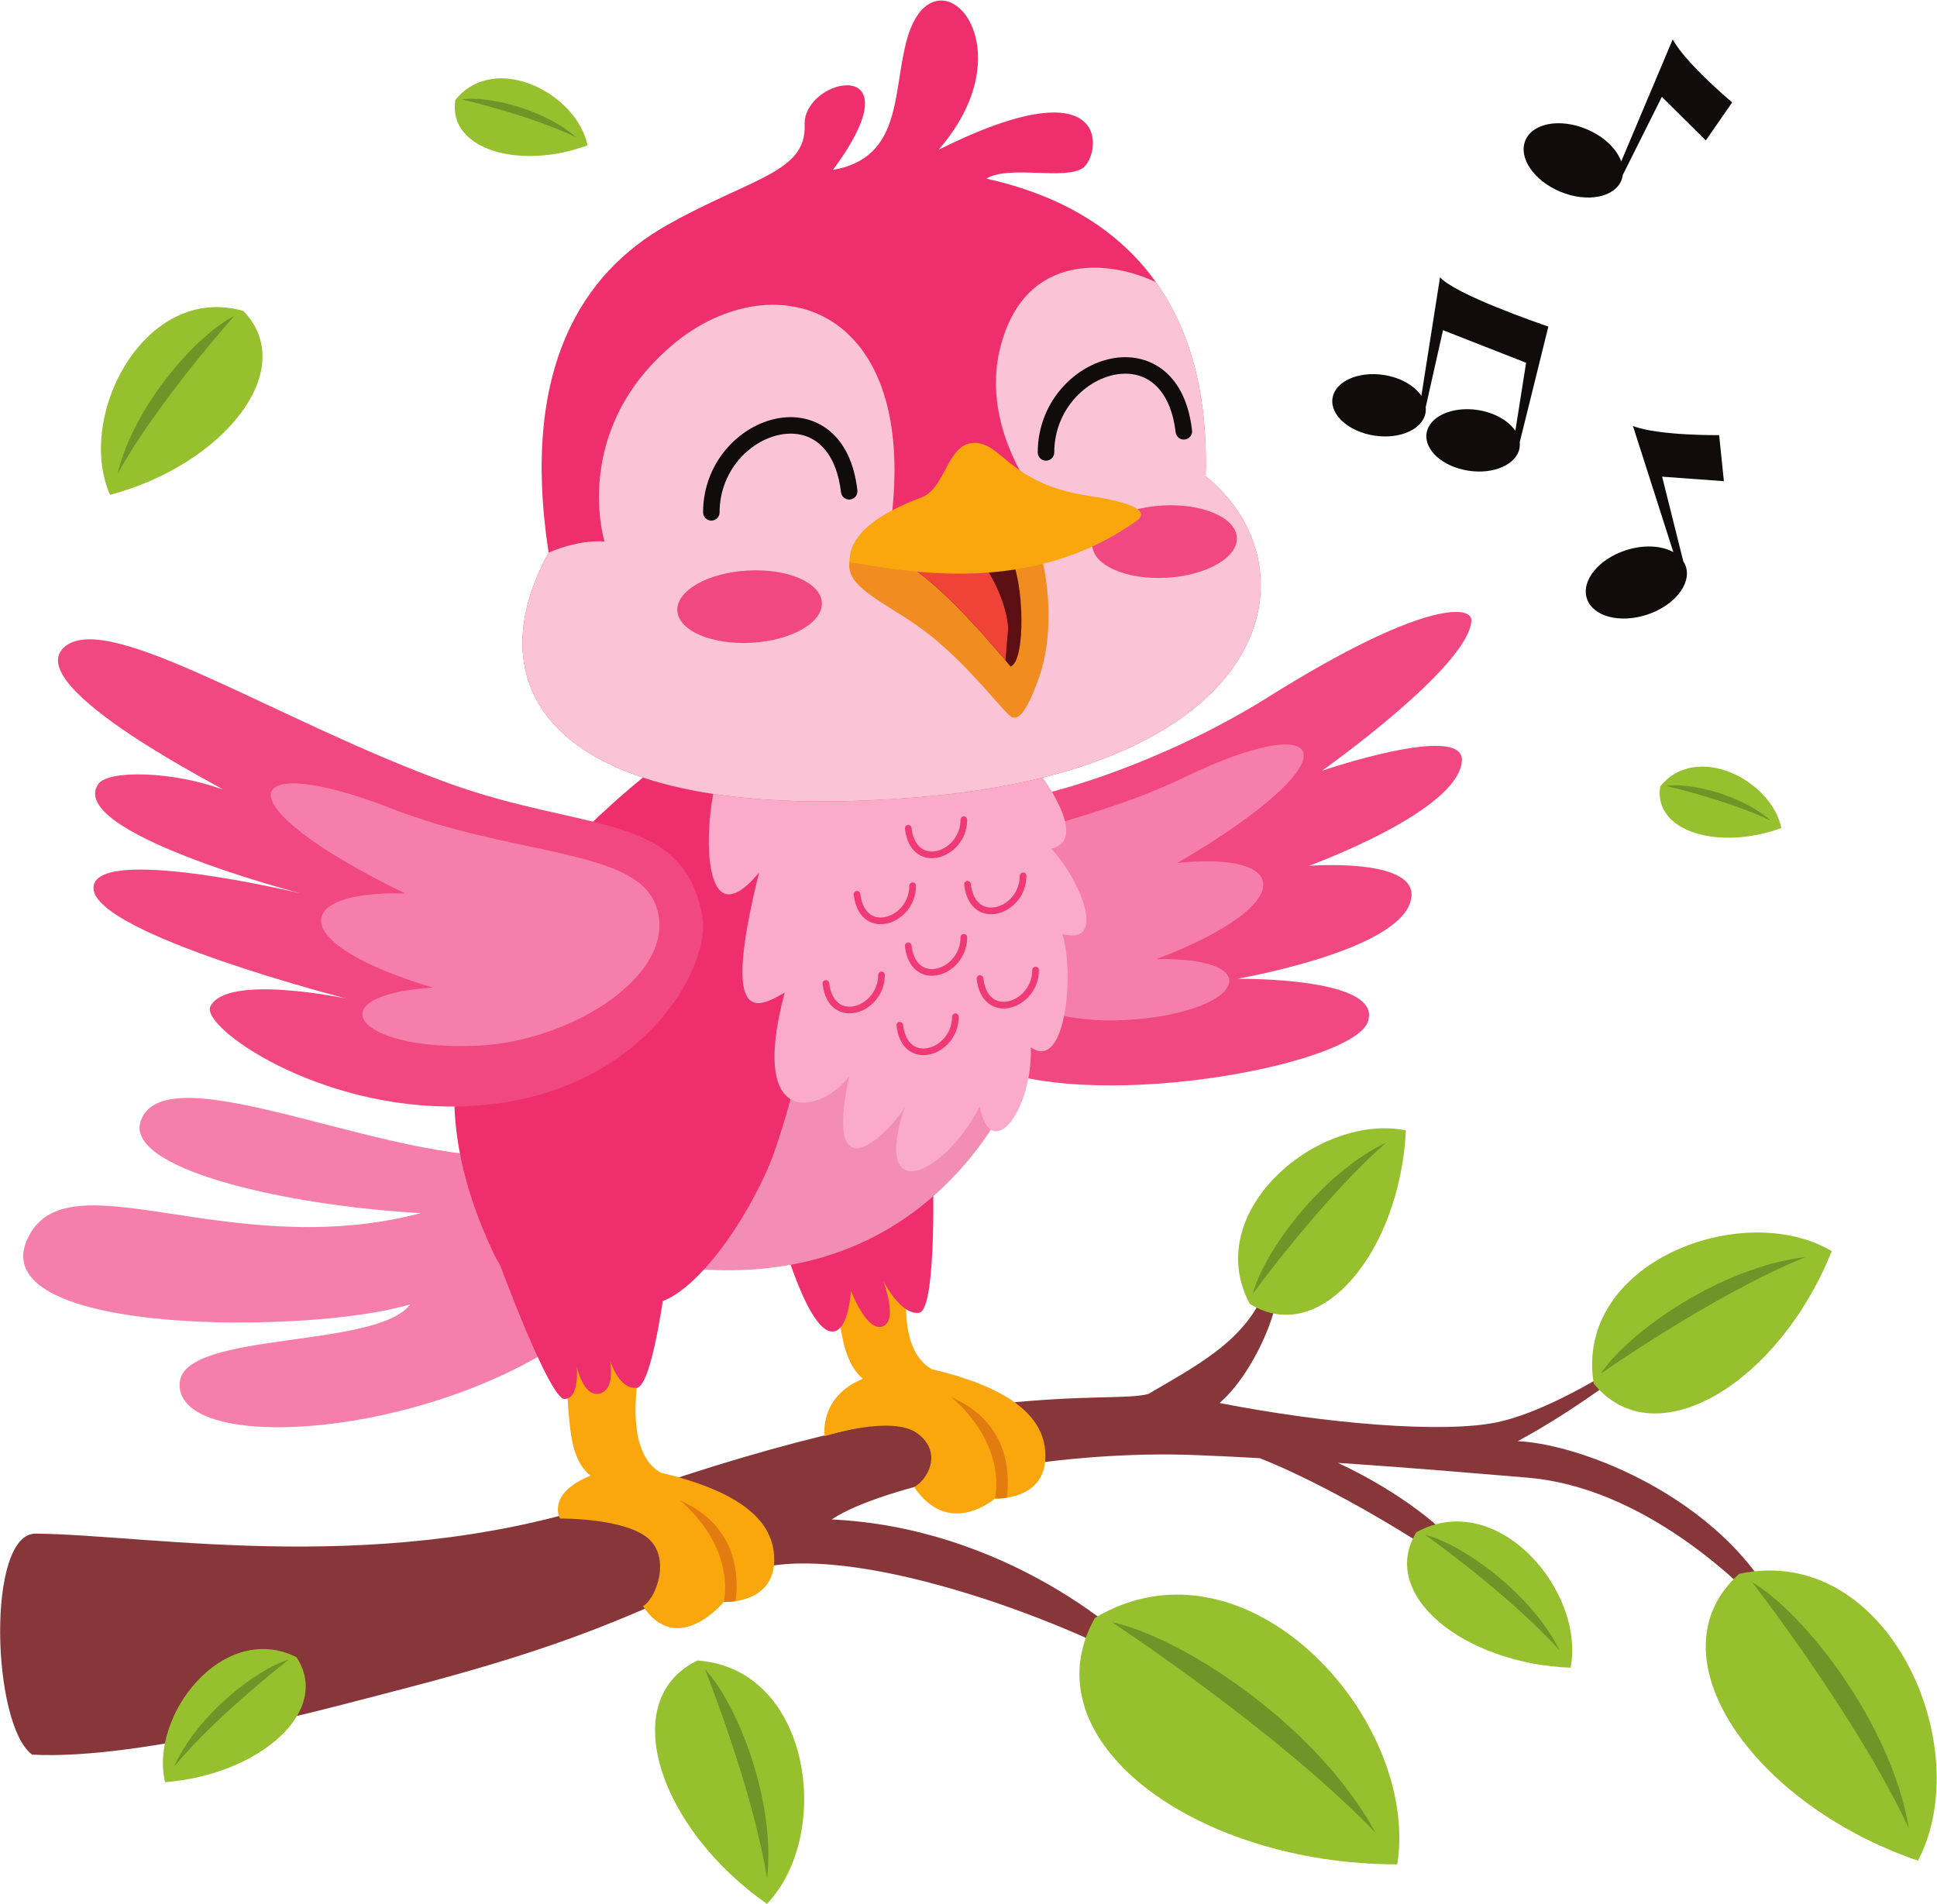<?xml version="1.0" encoding="UTF-8"?>
<!-- Created with Inkscape (http://www.inkscape.org/) -->
<svg width="2643.3" height="2598.5" version="1.1" viewBox="0 0 2643.3 2598.5" xmlns="http://www.w3.org/2000/svg">
 <g transform="matrix(1.333 0 0 -1.333 752.23 3096.3)">
  <path d="m-527.78 752.41c121.58-1.22 362.15-46.87 603.06 38.66 347.3 123.3 498.16 93.42 536 104.36 56.06 32.86 109.58 59.94 125.04 123.72 23.2 0-7.64-94.32-52.1-132.98 108.25-21.26 228.9-31.35 284.05-19.72 82.57 17.42 206.82 114.04 206.82 114.04s-88.92-81.18-185.56-133.36c75.38-3.87 235.81-71.52 278.34-201.02-52.19 63.78-155.27 154.38-268.73 163.65-52.39 4.27-112.9 9.75-193.78 15.07 55.74-25.7 136.41-77.87 153.26-134.85-16.2 23.61-147.84 106.09-233.3 139.69-26.99 1.56-29.05 1.52-60.51 2.96-157.73 7.23-330.28-33.29-377.7-65.71 173.66-8.11 304.26-115.02 339.04-161.4-92.78 56.05-302.98 134.03-407.35 112.77s-120.65-59.66-362.38-122.72c-73.515-18.89-274.83-75.61-387.79-69.47-41.458 30.08-47.242 226.83 3.602 226.31" fill="#873739"/>
  <path d="m556.55 666.07c154.36 92.38 332.91-102.37 309.6-252.33-207.23 0-379.51 127.49-309.6 252.33" fill="#96c02e"/>
  <path d="m574.03 661.7c71.16-14.98 209.73-104.87 269.65-215.35-101.12 104.86-269.65 215.35-269.65 215.35" fill="#709428"/>
  <path d="m149.63 622.46c116.43-8.07 139.26-177.95 71.24-249.13-110.32 76.85-154.75 208.6-71.24 249.13" fill="#96c02e"/>
  <path d="m157.31 613.65c32.324-34.36 72.757-133.6 63.685-214.63-14.942 93.32-63.685 214.63-63.685 214.63" fill="#709428"/>
  <path d="m-315.23 2004.4c-100.7 28.88-172.03-107.44-136.46-188.34 116.62 31.02 194.49 128.55 136.46 188.34" fill="#96c02e"/>
  <path d="m-324.42 1999.3c-37.803-19.08-102.33-90.41-119.52-161.55 41.21 74.15 119.52 161.55 119.52 161.55" fill="#709428"/>
  <path d="m-98.167 2220.4c40.432 50.17 124.57 6.84 135.32-46.45-69.648-25.67-143.34-4.17-135.32 46.45" fill="#96c02e"/>
  <path d="m-91.751 2221.1c25.771 3.78 83.48-9.26 117.31-38.96-46.978 22.71-117.31 38.96-117.31 38.96" fill="#709428"/>
  <path d="m1135.3 1517.5c37.04 45.96 114.12 6.27 123.96-42.55-63.8-23.52-131.32-3.82-123.96 42.55" fill="#96c02e"/>
  <path d="m1141.2 1518.1c23.6 3.46 76.47-8.48 107.46-35.7-43.04 20.81-107.46 35.7-107.46 35.7" fill="#709428"/>
  <path d="m-260.88 625.96c-74.857 37.27-150.62-59.4-134.43-128.07 96.046 7.45 171.31 72.72 134.43 128.07" fill="#96c02e"/>
  <path d="m-268.82 623.3c-32.442-9.5-93.436-56.13-117.24-109.49 43.099 52.24 117.24 109.49 117.24 109.49" fill="#709428"/>
  <path d="m1216.2 711.28c152.47 32.39 244.17-177.4 182.96-293.78-169.89 58.18-275.33 211.06-182.96 293.78" fill="#96c02e"/>
  <path d="m1229.3 702.79c54.13-32.26 142.49-144.86 160.59-252.25-53.45 114.35-160.59 252.25-160.59 252.25" fill="#709428"/>
  <path d="m1067.2 906.11c-20.03 124.01 152.46 189.5 243.71 135.62-53.56-134.44-180.8-213.25-243.71-135.62" fill="#96c02e"/>
  <path d="m1074.5 916.31c28.11 42.29 122.24 108.96 209.4 119.27-94.16-38.49-209.4-119.27-209.4-119.27" fill="#709428"/>
  <path d="m885.62 753.82c82.97 45.59 173.09-60.28 157.93-138.69-108.98 4.02-197.11 74.4-157.93 138.69" fill="#96c02e"/>
  <path d="m894.73 751.19c37.13-9.26 108.26-59.21 137.64-118.47-51.15 57.1-137.64 118.47-137.64 118.47" fill="#709428"/>
  <path d="m715.11 987.71c-50.67 94.94 70.94 195.91 159.85 177.58-6.08-123.82-87.31-223.02-159.85-177.58" fill="#96c02e"/>
  <path d="m718.23 998.02c11.04 42.08 68.82 122.24 136.59 154.8-65.63-57.34-136.59-154.8-136.59-154.8" fill="#709428"/>
  <path d="m450.98 1500.6c48.27 2.55 172 38.89 283.19 108.54 156.82 98.22 208.97 94.69 207.82 77.9-3.26-47.55-152.92-153.43-152.92-153.43s145.91 49.77 143.21 10.09c-3.53-52.02-156.7-107.46-156.7-107.46s122.86 9.64 103.02-39.67c-19.83-49.31-176.71-76.05-176.71-76.05s151.55 2.3 133.93-44.43c-17.02-45.15-290.8-95.23-397.23-41.35-82.38 41.7-52.37 262.44 12.39 265.86" fill="#f14881"/>
  <path d="m648.22 1526.9c149.47 72.25 178.35 21.02-7.07-87.73 117.43 12.09 123.77-43.09-21.47-98.46 119.31 2.14 87.39-58.19-39.53-62.73-99.41-3.56-216.5 59.98-193.48 131.28 18.59 57.56 142.53 60.11 261.55 117.64" fill="#f57eab"/>
  <path d="m376.26 1073.1c1.58-2.37-37.96-123.12 13.45-152.38 101.24-23.73 116.48-62.09 116.16-89.8-0.52-45.26-51.56-42.55-51.56-42.55s-47.19-41.23-82.78 11.76c13.45 7.12 29.78 34.91 3.68 54.68s-95.24-2.65-95.24-2.65-6.572 40 39.09 58.81c-29.927 25.21-21.367 85.15-35.603 136.56 60.113 32.43 92.803 25.57 92.803 25.57" fill="#f9a70d"/>
  <path d="m466.46 789.14c3.73 31.1-1.21 78.34-56.69 102.93 38.17-33.12 50.28-72.85 44.54-103.73 0 0 5.13-0.27 12.15 0.8" fill="#e37c10"/>
  <path d="m100.66 972.82c1.582-2.37-39.974-128.76 11.435-158.02 101.24-23.73 116.48-62.09 116.16-89.8-0.519-45.26-51.566-42.55-51.566-42.55s-47.246-57.32-82.837-4.33c13.446 7.12 29.845 50.99 3.745 70.77-26.1 19.77-88.593 18.95-88.593 18.95s-14.604 25.07 31.057 43.87c-29.926 25.22-16.821 78.49-31.057 129.9 60.109 32.42 91.658 31.21 91.658 31.21" fill="#f9a70d"/>
  <path d="m188.83 683.25c3.738 31.1-1.204 78.33-56.682 102.93 38.17-33.13 50.279-72.86 44.532-103.73 0 0 5.129-0.27 12.15 0.8" fill="#e37c10"/>
  <path d="m-19.962 1141.6c-124.64-22.34-372.78 108.07-400.13 33.86-17.877-48.52 143.29-86.66 286.39-94.92-196.8-51.8-363.26 61.11-402.74-26.86-44.691-99.59 293.36-97 392.15-66.45-33.902-45.76-230.9-27.26-235.95-79.7-8.056-83.72 320.08-54.45 454.09 94.26 87.668 97.28-22.457 152.6-93.815 139.81" fill="#f57eab"/>
  <path d="m390.64 1130.7s4.85-149.2-14.02-152.12c-18.88-2.91-36.72 32.59-36.72 32.59s15.66-40.78-0.71-46.62c-16.361-5.84-32.428 36.59-32.428 36.59s-1.781-38.73-17.175-41.64c-30.115-5.68-63.951 133.72-63.951 133.72l165 37.48" fill="#ef2f6d"/>
  <path d="m121.45 1045.1s-15.151-142.28-34.212-143.46-27.21 29.05-27.21 29.05 6.445-30.53-10.383-34.85c-16.83-4.32-23.533 27.88-23.533 27.88s3.31-32.89-12.345-33.47c-15.656-0.57-67.657 141.27-67.657 141.27l175.34 13.58" fill="#ef2f6d"/>
  <path d="m422.66 1580c117.11-64.09 132.03-343.19-35.51-485.49-166.24-141.18-390.12-32.53-390.12-32.53s24.145 377.96 146.74 503.21c44.401 45.36 182.55 67.54 278.88 14.81" fill="#f28eb4"/>
  <path d="m143.78 1565.2c-280.06-204.27-271.88-379.71-202.22-526.92 18.128-38.31 75.033-70.99 164.47-50.23 45.936 9.27 103.1 100.35 122.22 154.93 95.462 272.39-12.148 462.48-84.473 422.22" fill="#ef2f6d"/>
  <path d="m154.8 1383.5c8.66-50.93-63.266-188.69-247.94-193.61-146.54-3.9-265.68 81.56-255.87 102.16 16.373 34.38 139.94 8.08 139.94 8.08s-256.87 65.82-259.5 112.59c-2.628 46.77 211.67-4.64 211.67-4.64s-239.98 62.43-206.92 111.71c10.136 15.11 77.167 13.11 126.86-5.22 14.767-5.45-210.9 105.45-160.7 146.33 45.622 37.15 218.32-77.22 393.75-140.5 139.52-50.31 240.34-28.89 258.71-136.9" fill="#f14881"/>
  <path d="m169.29 1524c-12.956-42.54-16.984-167.46 43.493-94.67-40.321-162.22 0.082-137.89 26.208-122.89-38.304-144.17 39.408-121.99 66.073-85.7-27.768-129.03 44.981-54.03 56.991-31.05-34.36-102.01 38.26-73.38 76.54 0 12.08-59.67 54.35-3.48 52.37 60.62 36.32-25.54 44.75 78.18 32.29 116.09 48.38-12.6 15.39 60.17-11.46 87.29 47.74 10.99-30.39 101.71-30.39 101.71l-312.12-31.4" fill="#f9abc9"/>
  <g fill="#f03a76">
   <path d="m369.99 1419.2c1.89 0 3.42-1.53 3.42-3.41 0-10.37-3.88-20.19-10.92-27.65-6.52-6.92-15.15-11.17-23.66-11.65-12.341-0.71-26.499 6.86-29.168 30.2-0.214 1.87 1.13 3.57 3.002 3.78 1.876 0.21 3.563-1.13 3.777-3 1.807-15.82 10.034-24.85 21.999-24.17 13.59 0.77 28.14 14.01 28.14 32.49 0 1.88 1.53 3.41 3.41 3.41"/>
   <path d="m338.11 1327.9c1.89 0 3.41-1.53 3.41-3.41 0-10.37-3.87-20.19-10.91-27.65-6.528-6.92-15.15-11.17-23.662-11.65-12.342-0.71-26.5 6.86-29.169 30.2-0.214 1.87 1.13 3.56 3.002 3.78 1.876 0.21 3.563-1.13 3.777-3 1.808-15.82 10.034-24.86 22.002-24.17 13.59 0.77 28.14 14.01 28.14 32.49 0 1.88 1.53 3.41 3.41 3.41"/>
   <path d="m495.88 1332.9c1.89 0 3.42-1.52 3.42-3.41 0-10.36-3.88-20.18-10.92-27.65-6.53-6.92-15.15-11.16-23.66-11.65-12.34-0.7-26.5 6.86-29.17 30.21-0.21 1.87 1.13 3.56 3 3.77 1.88 0.22 3.57-1.13 3.78-3 1.81-15.81 10.03-24.85 22-24.17 13.59 0.78 28.14 14.02 28.14 32.49 0 1.89 1.53 3.41 3.41 3.41"/>
   <path d="m413.77 1285.1c1.88 0 3.41-1.53 3.41-3.41 0-10.36-3.88-20.18-10.92-27.65-6.52-6.92-15.14-11.17-23.65-11.65-12.34-0.71-26.5 6.86-29.17 30.2-0.22 1.88 1.13 3.57 3 3.78 1.88 0.22 3.56-1.13 3.78-3 1.81-15.82 10.03-24.85 22-24.17 13.59 0.77 28.14 14.01 28.14 32.49 0 1.88 1.53 3.41 3.41 3.41"/>
   <path d="m422.4 1486.8c1.89 0 3.41-1.53 3.41-3.42 0-10.36-3.87-20.18-10.91-27.65-6.53-6.92-15.15-11.16-23.66-11.65-12.34-0.7-26.5 6.86-29.17 30.21-0.21 1.87 1.13 3.56 3 3.77 1.88 0.22 3.57-1.13 3.78-3 1.81-15.81 10.03-24.85 22-24.17 13.59 0.78 28.14 14.02 28.14 32.49 0 1.89 1.53 3.42 3.41 3.42"/>
   <path d="m483.07 1429.4c1.88 0 3.41-1.53 3.41-3.41 0-10.36-3.88-20.18-10.92-27.65-6.52-6.92-15.14-11.17-23.65-11.65-12.35-0.71-26.5 6.86-29.17 30.2-0.22 1.88 1.13 3.57 3 3.78 1.88 0.22 3.56-1.13 3.78-3 1.8-15.82 10.03-24.85 22-24.17 13.59 0.77 28.14 14.01 28.14 32.49 0 1.88 1.53 3.41 3.41 3.41"/>
   <path d="m422.4 1366.4c1.89 0 3.41-1.52 3.41-3.41 0-10.36-3.87-20.18-10.91-27.65-6.53-6.92-15.15-11.16-23.66-11.65-12.34-0.7-26.5 6.86-29.17 30.21-0.21 1.87 1.13 3.56 3 3.77 1.88 0.22 3.57-1.13 3.78-3 1.81-15.81 10.03-24.85 22-24.17 13.59 0.78 28.14 14.02 28.14 32.49 0 1.89 1.53 3.41 3.41 3.41"/>
  </g>
  <path d="m669.94 1835.1c113.4-91.29 74.47-296.91-290.21-328.26s-464.21 100.51-382.4 250.09c-29.21 189.38 35.174 286.61 120.78 335.11s143.26 53.73 141.33 102.9 117.78 73.56 28.903-46.12c72.668 12.59 60.578 82.02 76.438 135.71 27.98 94.72 126.77-5.85 31.8-115.02 180.49 89.91 165.99-5.99 147.61-18.75-18.38-12.77-75.09 3.33-98.82-10.83 136.32-30.25 229.95-121.92 224.57-304.83" fill="#ef2f6d"/>
  <path d="m669.94 1835.1c2.5 84.93-16.36 150.18-50.92 198.75-48.9 23.28-121.25 26.08-151.23-43-42.91-98.9 38.09-188.53 38.09-188.53s-46.89-13-157.44-8.85c26.1 220.85-125.49 262.26-226.99 173.92s-66.9-199.14-66.9-199.14-23.466 3.13-57.221-11.32c-81.808-149.58 17.721-281.44 382.4-250.09 364.68 31.35 403.61 236.97 290.21 328.26" fill="#fbc3d6"/>
  <path d="m277.05 1705.8c1.159-20.42-31.019-38.86-71.874-41.18-40.854-2.32-74.913 12.36-76.073 32.79-1.16 20.42 31.019 38.86 71.874 41.18 40.854 2.32 74.913-12.36 76.073-32.79" fill="#f14881"/>
  <path d="m701.91 1772.4c1.16-20.43-31.02-38.87-71.87-41.19-40.86-2.32-74.92 12.36-76.08 32.79s31.02 38.86 71.88 41.18c40.85 2.32 74.91-12.36 76.07-32.78" fill="#f14881"/>
  <path d="m499.61 1761.4c11.55-39.3 13.74-92.42-0.01-131.59-13.75-39.16-22.1-44.35-28.64-41.02s-41.62 50.41-82.4 82.99c-40.77 32.57-87.583 47.47-83.217 75.22 4.365 27.75 183.28 51.78 194.27 14.4" fill="#f18c20"/>
  <path d="m470.11 1752.1c13.83-22.64 16.16-105.68 0.15-111.9-8.78 10.67-64.07 77.81-103.15 102.5 58.24 5.69 103 9.4 103 9.4" fill="#5d1013"/>
  <path d="m464.96 1646.6c1.02 13.28 2.83 32.35 2.83 32.35-1.01 21.45-12.87 49.54-28.3 70.51-18.4-1.64-43.75-3.96-72.38-6.75 34.24-21.62 80.9-75.82 97.85-96.11" fill="#f04338"/>
  <path d="m599.33 1789.5c14.06 10-5.17 19.01-49.22 25.59-81.73 12.21-88.39 55.24-117.84 54.15-27.02-1-28.22-45.95-53.03-55.71-20.17-7.94-74.895-28.66-73.897-66.5 56.997-8.76 184.08-35.73 293.99 42.47" fill="#f9a70d"/>
  <path d="m163.91 1789.7c-4.669 0-8.454 3.78-8.454 8.45 0 25.69 9.608 50.02 27.054 68.53 16.165 17.14 37.533 27.67 58.626 28.87 30.585 1.74 65.673-17.01 72.286-74.86 0.53-4.64-2.8-8.83-7.439-9.36-4.651-0.53-8.83 2.8-9.36 7.44-4.481 39.2-24.867 61.59-54.525 59.9-33.678-1.92-69.734-34.73-69.734-80.52 0-4.67-3.785-8.45-8.454-8.45" fill="#100c0b"/>
  <path d="m506.52 1851.1c-4.67 0-8.46 3.79-8.46 8.46 0 25.68 9.61 50.01 27.05 68.52 16.17 17.15 37.54 27.67 58.63 28.87 30.59 1.75 65.67-17.01 72.29-74.85 0.53-4.64-2.8-8.83-7.44-9.36-4.65-0.54-8.83 2.8-9.36 7.44-4.48 39.19-24.87 61.58-54.53 59.89-33.68-1.92-69.73-34.73-69.73-80.51 0-4.67-3.79-8.46-8.45-8.46" fill="#100c0b"/>
  <path d="m-163.55 1494.9c-154.6 60.53-179.44 7.23 13.804-86.92-118.02 3.01-120.09-52.49 28.987-96.51-119.12-7.05-82.65-64.75 44.247-59.5 99.384 4.1 211.24 76.47 182.79 145.79-22.963 55.96-146.73 48.95-269.83 97.14" fill="#f57eab"/>
  <g fill="#100c0b">
   <path d="m1107.4 1886.6 41.35-129.2c-11.98 6.75-30.14 7.94-48.62 1.96-28-9.1-45.87-31.24-39.9-49.47 5.93-18.23 33.37-25.68 61.38-16.58 27.93 9.11 45.8 31.23 39.91 49.48-0.68 1.88-1.58 3.66-2.59 5.31l-21.67 86.6 63.23-4.62-4.85 47.15s-62.15-0.75-88.24 9.37"/>
   <path d="m1148.1 2282.5-52.71-125c-4.69 12.91-17.71 25.64-35.63 33.12-27.18 11.33-55.16 6.14-62.49-11.59-7.37-17.69 8.62-41.21 35.8-52.53 27.14-11.26 55.1-6.1 62.51 11.59 0.7 1.86 1.18 3.8 1.48 5.71l39.93 79.85 44.99-44.66 27 38.95s-47.66 39.89-60.88 64.56"/>
   <path d="m1020.8 1988.4c-10.76 3.71-95.1 32.83-110.91 50.45l-19.09-121.35c-7.03 10.34-21.18 18.69-38.54 21.35-26.33 4.01-49.8-6.65-52.45-23.79-2.58-17.17 16.63-34.34 42.96-38.34 26.28-4 49.71 6.65 52.36 23.77 0.28 1.78 0.25 3.59 0.1 5.35l17.71 78.85 85.07-33.36-11-69.7c-6.94 10.28-21.12 18.65-38.51 21.34-26.28 4-49.76-6.65-52.39-23.82-2.59-17.16 16.61-34.33 42.87-38.35 26.36-4.01 49.83 6.65 52.43 23.84 0.26 1.77 0.25 3.57 0.08 5.3l29.31 118.46"/>
  </g>
 </g>
</svg>
